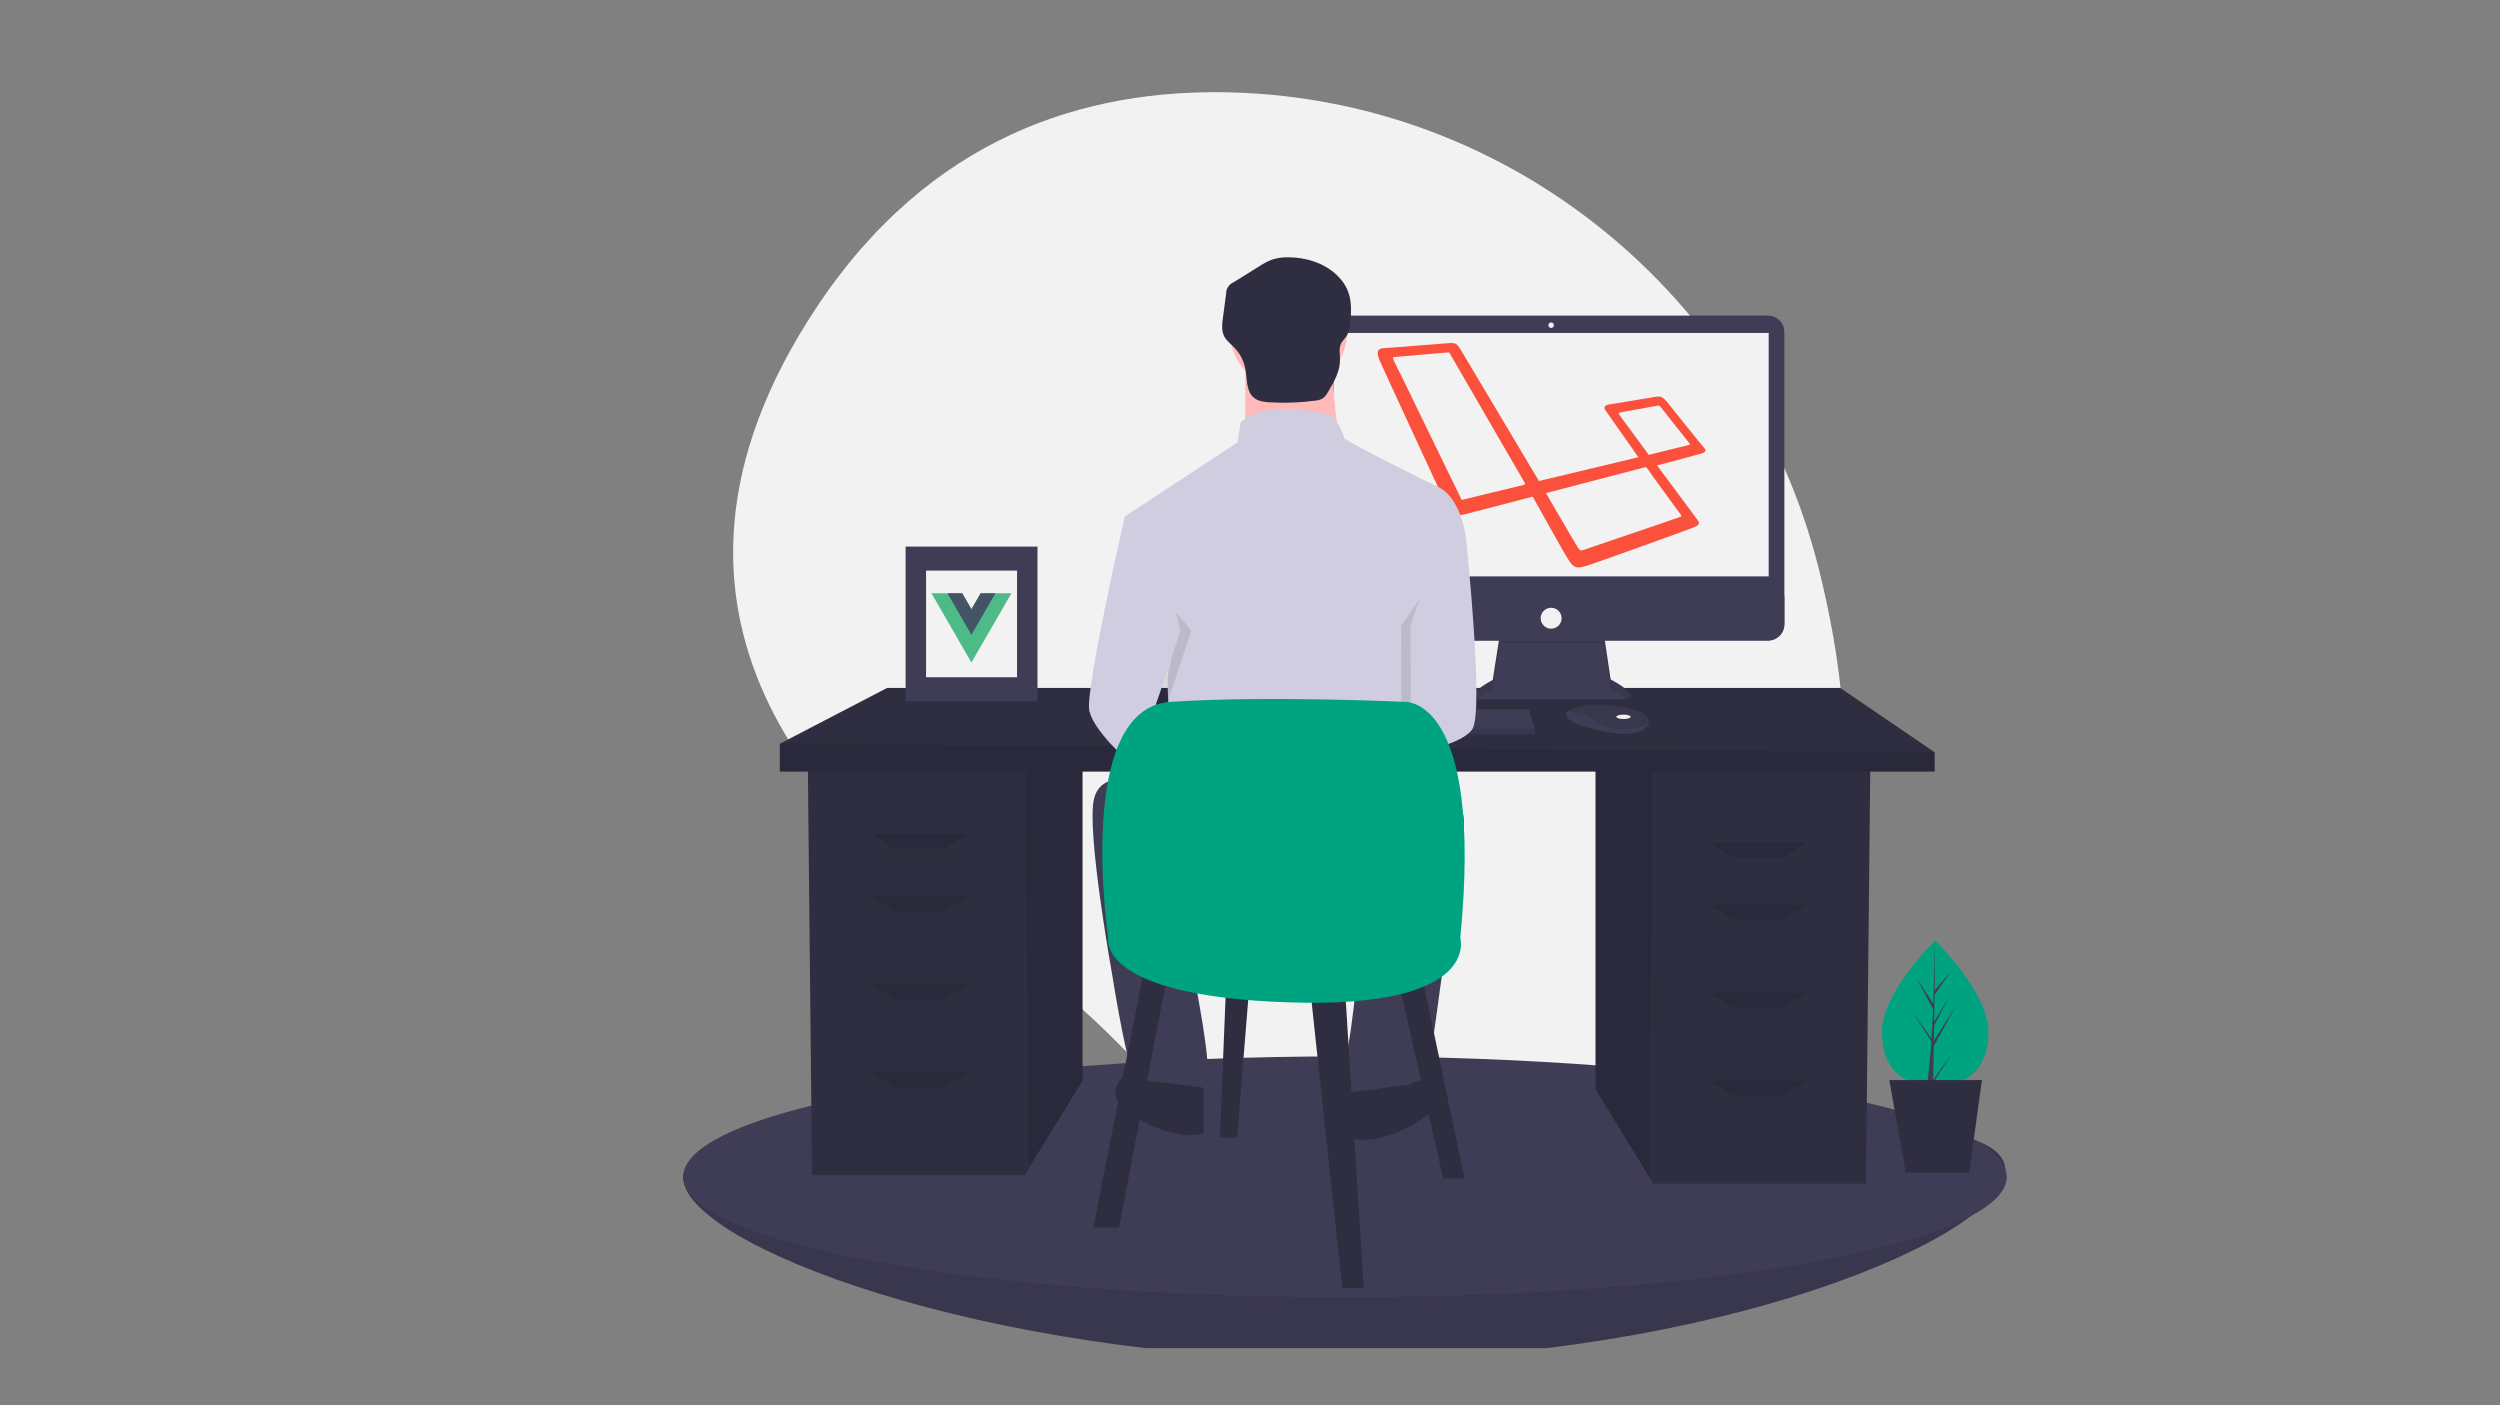 <svg width="733" height="412" viewBox="0 0 733 412" fill="none" xmlns="http://www.w3.org/2000/svg">
<rect x="0" y="0" width="733" height="412" fill="#808080" stroke="none"/>
<mask id="mask0_3971_9717" style="mask-type:alpha" maskUnits="userSpaceOnUse" x="112" y="17" width="509" height="378">
<g clip-path="url(#clip0_3971_9717)">
<rect width="509" height="377.037" transform="translate(112 17)" fill="white"/>
<g clip-path="url(#clip1_3971_9717)">
<path d="M545.602 24.471H-99.932C-100.266 24.471 -100.585 24.338 -100.821 24.103C-101.057 23.867 -101.189 23.547 -101.189 23.214C-101.189 22.881 -101.057 22.561 -100.821 22.325C-100.585 22.09 -100.266 21.957 -99.932 21.957H545.602C545.936 21.957 546.255 22.09 546.491 22.325C546.727 22.561 546.859 22.881 546.859 23.214C546.859 23.547 546.727 23.867 546.491 24.103C546.255 24.338 545.936 24.471 545.602 24.471Z" fill="#E6E6E6"/>
<path d="M545.602 74.743H-99.932C-100.266 74.743 -100.585 74.61 -100.821 74.374C-101.057 74.139 -101.189 73.819 -101.189 73.486C-101.189 73.153 -101.057 72.833 -100.821 72.597C-100.585 72.361 -100.266 72.229 -99.932 72.229H545.602C545.936 72.229 546.255 72.361 546.491 72.597C546.727 72.833 546.859 73.153 546.859 73.486C546.859 73.819 546.727 74.139 546.491 74.374C546.255 74.61 545.936 74.743 545.602 74.743Z" fill="#E6E6E6"/>
<path d="M545.602 125.014H-99.932C-100.266 125.014 -100.585 124.882 -100.821 124.646C-101.057 124.41 -101.189 124.091 -101.189 123.757C-101.189 123.424 -101.057 123.104 -100.821 122.869C-100.585 122.633 -100.266 122.5 -99.932 122.5H545.602C545.936 122.5 546.255 122.633 546.491 122.869C546.727 123.104 546.859 123.424 546.859 123.757C546.859 124.091 546.727 124.41 546.491 124.646C546.255 124.882 545.936 125.014 545.602 125.014Z" fill="#E6E6E6"/>
<path d="M545.602 175.286H-99.932C-100.266 175.286 -100.585 175.153 -100.821 174.917C-101.057 174.682 -101.189 174.362 -101.189 174.029C-101.189 173.695 -101.057 173.376 -100.821 173.14C-100.585 172.904 -100.266 172.772 -99.932 172.772H545.602C545.936 172.772 546.255 172.904 546.491 173.14C546.727 173.376 546.859 173.695 546.859 174.029C546.859 174.362 546.727 174.682 546.491 174.917C546.255 175.153 545.936 175.286 545.602 175.286Z" fill="#E6E6E6"/>
<path d="M545.602 225.557H-99.932C-100.266 225.557 -100.585 225.425 -100.821 225.189C-101.057 224.953 -101.189 224.634 -101.189 224.3C-101.189 223.967 -101.057 223.647 -100.821 223.412C-100.585 223.176 -100.266 223.044 -99.932 223.044H545.602C545.936 223.044 546.255 223.176 546.491 223.412C546.727 223.647 546.859 223.967 546.859 224.3C546.859 224.634 546.727 224.953 546.491 225.189C546.255 225.425 545.936 225.557 545.602 225.557Z" fill="#E6E6E6"/>
<path d="M227.625 227.513C227.293 227.512 226.974 227.381 226.739 227.147C226.503 226.913 226.37 226.595 226.368 226.263L225.111 22.664C225.109 22.33 225.239 22.01 225.474 21.773C225.708 21.535 226.027 21.401 226.36 21.399H226.368C226.7 21.399 227.018 21.53 227.254 21.764C227.489 21.998 227.622 22.316 227.625 22.648L228.881 226.248C228.883 226.582 228.753 226.902 228.519 227.139C228.285 227.376 227.966 227.51 227.633 227.513H227.625Z" fill="#E6E6E6"/>
<path d="M402.319 227.513C401.986 227.512 401.668 227.381 401.432 227.147C401.197 226.913 401.064 226.595 401.062 226.263L399.805 22.664C399.803 22.33 399.933 22.01 400.167 21.773C400.402 21.535 400.72 21.401 401.054 21.399H401.062C401.394 21.399 401.712 21.53 401.947 21.764C402.183 21.998 402.316 22.316 402.319 22.648L403.575 226.248C403.577 226.582 403.447 226.902 403.213 227.139C402.978 227.376 402.66 227.51 402.327 227.513H402.319Z" fill="#E6E6E6"/>
<path d="M163.596 111.888H115.702C112.054 111.888 108.555 110.438 105.975 107.859C103.395 105.279 101.946 101.78 101.946 98.131C101.946 94.483 103.395 90.983 105.975 88.403C108.555 85.824 112.054 84.374 115.702 84.374H163.596C165.404 84.373 167.194 84.727 168.865 85.418C170.535 86.108 172.053 87.121 173.332 88.399C174.611 89.677 175.626 91.194 176.318 92.864C177.01 94.533 177.366 96.323 177.366 98.131C177.366 99.939 177.01 101.729 176.318 103.399C175.626 105.068 174.611 106.586 173.332 107.863C172.053 109.141 170.535 110.154 168.865 110.844C167.194 111.535 165.404 111.889 163.596 111.888Z" fill="#00A380"/>
<path d="M163.596 165.93H115.702C113.895 165.931 112.104 165.577 110.434 164.886C108.763 164.196 107.245 163.183 105.966 161.905C104.688 160.628 103.673 159.11 102.981 157.441C102.289 155.771 101.932 153.981 101.932 152.173C101.932 150.365 102.289 148.575 102.981 146.905C103.673 145.236 104.688 143.718 105.966 142.441C107.245 141.163 108.763 140.15 110.434 139.46C112.104 138.769 113.895 138.415 115.702 138.416H163.596C165.404 138.415 167.194 138.769 168.865 139.46C170.535 140.15 172.053 141.163 173.332 142.441C174.611 143.718 175.626 145.236 176.318 146.905C177.01 148.575 177.366 150.365 177.366 152.173C177.366 153.981 177.01 155.771 176.318 157.441C175.626 159.11 174.611 160.628 173.332 161.905C172.053 163.183 170.535 164.196 168.865 164.886C167.194 165.577 165.404 165.931 163.596 165.93Z" fill="#00A380"/>
<path d="M342.061 64.13H294.167C290.518 64.13 287.019 62.68 284.439 60.1C281.859 57.521 280.41 54.022 280.41 50.373C280.41 46.724 281.859 43.225 284.439 40.645C287.019 38.066 290.518 36.616 294.167 36.616H342.061C343.868 36.614 345.658 36.969 347.329 37.66C349 38.35 350.518 39.363 351.797 40.641C353.075 41.918 354.09 43.435 354.782 45.105C355.474 46.775 355.83 48.565 355.83 50.373C355.83 52.181 355.474 53.971 354.782 55.641C354.09 57.31 353.075 58.828 351.797 60.105C350.518 61.383 349 62.396 347.329 63.086C345.658 63.777 343.868 64.131 342.061 64.13Z" fill="#00A380"/>
<path d="M613.527 318.001H565.633C561.985 318.001 558.486 316.552 555.906 313.972C553.326 311.392 551.876 307.893 551.876 304.245C551.876 300.596 553.326 297.097 555.906 294.517C558.486 291.937 561.985 290.488 565.633 290.488H613.527C617.176 290.488 620.675 291.937 623.255 294.517C625.835 297.097 627.284 300.596 627.284 304.245C627.284 307.893 625.835 311.392 623.255 313.972C620.675 316.552 617.176 318.001 613.527 318.001Z" fill="#00A380"/>
<path d="M606.088 301.08C607.683 300.385 609.106 299.35 610.257 298.046C611.409 296.742 612.26 295.202 612.752 293.533C613.243 291.865 613.363 290.109 613.103 288.389C612.842 286.669 612.208 285.027 611.244 283.579L636.821 249.911L614.898 248.447L593.971 280.644C591.645 282.424 590.054 284.995 589.497 287.87C588.941 290.745 589.459 293.725 590.952 296.244C592.446 298.763 594.812 300.646 597.601 301.538C600.391 302.429 603.41 302.266 606.088 301.08Z" fill="#FFB8B8"/>
<path d="M678.528 120.156L674.273 118.502L670.164 119.954C670.164 119.954 657.316 132.198 655.165 145.034C654.203 150.778 639.233 206.937 639.233 206.937L599.348 268.106L620.927 282.518L675.933 200.1L678.528 120.156Z" fill="#E6E6E6"/>
</g>
</g>
</mask>
<g mask="url(#mask0_3971_9717)">
</g>
<g clip-path="url(#clip2_3971_9717)">
<g clip-path="url(#clip3_3971_9717)">
<path d="M533.108 166.144C512.911 86.726 443.125 29.396 361.21 27.097C317.905 25.881 272.335 40.244 239.157 90.504C179.848 180.348 242.802 242.434 286.692 271.935C307.896 286.217 327.002 303.39 343.457 322.955C373.103 358.135 430.135 401.851 498.058 333.355C547.289 283.709 546.561 219.045 533.108 166.144Z" fill="#F2F2F2"/>
<path d="M587.928 343.006C587.928 362.5 502.858 398.763 395.701 398.763C288.543 398.763 200.326 364.748 200.326 345.254C200.326 325.759 288.543 328.167 395.701 328.167C502.858 328.167 587.928 323.511 587.928 343.006Z" fill="#3F3D56"/>
<path opacity="0.1" d="M587.928 343.006C587.928 362.5 502.858 398.763 395.701 398.763C288.543 398.763 200.326 364.748 200.326 345.254C200.326 325.759 288.543 328.167 395.701 328.167C502.858 328.167 587.928 323.511 587.928 343.006Z" fill="black"/>
<path d="M394.352 380.327C501.509 380.327 588.377 364.523 588.377 345.029C588.377 325.534 501.509 309.731 394.352 309.731C287.194 309.731 200.326 325.534 200.326 345.029C200.326 364.523 287.194 380.327 394.352 380.327Z" fill="#3F3D56"/>
<path d="M467.807 224.982V319.384L483.597 345.118L484.799 347.075H547.104L548.363 224.982H467.807Z" fill="#2F2E41"/>
<path opacity="0.1" d="M467.807 224.982V319.384L483.597 345.118L484.566 224.982H467.807Z" fill="black"/>
<path d="M317.392 222.464V316.866L301.602 342.6L300.4 344.558H238.094L236.836 222.464H317.392Z" fill="#2F2E41"/>
<path opacity="0.1" d="M317.392 222.464V316.866L301.602 342.6L300.632 222.464H317.392Z" fill="black"/>
<path d="M567.243 220.576V226.24H228.654V218.059L260.121 201.696H539.552L567.243 220.576Z" fill="#2F2E41"/>
<path opacity="0.1" d="M567.243 220.576V226.241H228.654V218.059L567.243 220.576Z" fill="black"/>
<path opacity="0.1" d="M277.114 248.897H262.01L255.716 244.491H284.037L277.114 248.897Z" fill="black"/>
<path opacity="0.1" d="M277.114 267.148H262.01L255.716 262.742H284.037L277.114 267.148Z" fill="black"/>
<path opacity="0.1" d="M277.114 292.951H262.01L255.716 288.546H284.037L277.114 292.951Z" fill="black"/>
<path opacity="0.1" d="M277.114 318.754H262.01L255.716 314.349H284.037L277.114 318.754Z" fill="black"/>
<path opacity="0.1" d="M508.085 251.414H523.189L529.482 247.009H501.162L508.085 251.414Z" fill="black"/>
<path opacity="0.1" d="M508.085 269.665H523.189L529.482 265.26H501.162L508.085 269.665Z" fill="black"/>
<path opacity="0.1" d="M508.085 295.469H523.189L529.482 291.063H501.162L508.085 295.469Z" fill="black"/>
<path opacity="0.1" d="M508.085 321.272H523.189L529.482 316.866H501.162L508.085 321.272Z" fill="black"/>
<path d="M439.774 185.947L437.674 199.35C437.674 199.35 427.339 204.84 434.606 205.002C441.873 205.163 476.107 205.002 476.107 205.002C476.107 205.002 482.728 205.002 472.232 199.188L470.132 185.139L439.774 185.947Z" fill="#3F3D56"/>
<path opacity="0.1" d="M433.144 204.856C434.556 203.715 436.073 202.711 437.674 201.858L439.774 188.455L470.132 188.483L472.232 201.696C473.957 202.587 475.583 203.657 477.083 204.888C478.431 204.581 479.904 203.438 472.232 199.188L470.132 185.139L439.774 185.947L437.674 199.35C437.674 199.35 428.99 203.964 433.144 204.856Z" fill="black"/>
<path d="M518.37 92.529H391.213C388.557 92.529 386.404 94.682 386.404 97.338V182.995C386.404 185.651 388.557 187.804 391.213 187.804H518.37C521.026 187.804 523.179 185.651 523.179 182.995V97.338C523.179 94.682 521.026 92.529 518.37 92.529Z" fill="#3F3D56"/>
<path d="M518.577 97.616H391.006V168.991H518.577V97.616Z" fill="#F2F2F2"/>
<path d="M454.792 96.162C455.237 96.162 455.599 95.801 455.599 95.355C455.599 94.909 455.237 94.547 454.792 94.547C454.346 94.547 453.984 94.909 453.984 95.355C453.984 95.801 454.346 96.162 454.792 96.162Z" fill="#F2F2F2"/>
<path d="M523.179 174.643V182.995C523.179 183.626 523.055 184.252 522.814 184.835C522.572 185.419 522.218 185.949 521.771 186.395C521.325 186.842 520.794 187.196 520.211 187.438C519.627 187.679 519.002 187.804 518.37 187.804H391.213C390.581 187.804 389.956 187.679 389.372 187.438C388.789 187.196 388.258 186.842 387.812 186.395C387.365 185.949 387.011 185.419 386.769 184.835C386.528 184.252 386.403 183.626 386.404 182.995V174.643H523.179Z" fill="#3F3D56"/>
<path d="M454.792 184.332C456.486 184.332 457.86 182.958 457.86 181.264C457.86 179.569 456.486 178.196 454.792 178.196C453.097 178.196 451.723 179.569 451.723 181.264C451.723 182.958 453.097 184.332 454.792 184.332Z" fill="#F2F2F2"/>
<path d="M450.01 213.722V215.337H363.133V214.045L363.252 213.722L365.393 207.909H448.234L450.01 213.722Z" fill="#3F3D56"/>
<path d="M483.444 212.141C483.285 212.817 482.688 213.531 481.338 214.206C476.494 216.628 466.643 213.56 466.643 213.56C466.643 213.56 459.053 212.268 459.053 208.877C459.266 208.731 459.489 208.599 459.719 208.482C461.755 207.404 468.509 204.745 480.483 208.594C481.365 208.871 482.153 209.388 482.759 210.086C483.027 210.35 483.229 210.674 483.348 211.031C483.467 211.388 483.5 211.769 483.444 212.141Z" fill="#3F3D56"/>
<path opacity="0.1" d="M483.444 212.141C477.514 214.413 472.229 214.582 466.805 210.815C464.069 208.916 461.584 208.446 459.719 208.482C461.756 207.404 468.509 204.745 480.483 208.594C481.365 208.871 482.153 209.388 482.759 210.086C483.027 210.35 483.229 210.674 483.349 211.031C483.468 211.388 483.5 211.769 483.444 212.141Z" fill="black"/>
<path d="M476.009 210.815C477.168 210.815 478.108 210.526 478.108 210.169C478.108 209.812 477.168 209.523 476.009 209.523C474.85 209.523 473.91 209.812 473.91 210.169C473.91 210.526 474.85 210.815 476.009 210.815Z" fill="#F2F2F2"/>
<path opacity="0.1" d="M450.01 213.722V215.337H363.133V214.045L363.252 213.722H450.01Z" fill="black"/>
<path d="M499.658 131.325C498.972 130.64 490.176 119.558 488.69 117.73C487.091 115.903 486.406 116.245 485.378 116.359C484.349 116.474 473.268 118.416 472.011 118.53C470.755 118.759 469.955 119.215 470.755 120.358C471.44 121.386 478.752 131.668 480.351 134.067L451.219 141.035L428.143 102.308C427.229 100.937 427 100.48 424.944 100.594C422.888 100.708 406.78 102.079 405.637 102.079C404.495 102.194 403.238 102.651 404.381 105.392C405.523 108.134 423.802 147.433 424.259 148.575C424.716 149.718 426.086 151.546 429.171 150.86C432.37 150.06 443.337 147.204 449.392 145.605C452.59 151.317 458.988 162.97 460.245 164.683C461.844 166.968 462.986 166.511 465.385 165.826C467.327 165.255 495.316 155.201 496.573 154.63C497.83 154.059 498.629 153.716 497.716 152.46C497.03 151.546 489.719 141.607 485.834 136.466C488.462 135.78 497.944 133.267 498.972 132.924C500.115 132.582 500.343 132.01 499.658 131.325ZM446.764 142.178C446.421 142.292 430.085 146.176 429.285 146.405C428.371 146.633 428.371 146.519 428.371 146.176C428.143 145.834 408.95 106.078 408.608 105.621C408.379 105.164 408.379 104.707 408.608 104.707C408.836 104.707 424.03 103.336 424.487 103.336C425.058 103.336 424.944 103.45 425.173 103.793C425.173 103.793 446.536 140.693 446.878 141.264C447.335 141.835 447.107 142.064 446.764 142.178ZM492.689 150.746C492.917 151.203 493.26 151.431 492.346 151.66C491.546 152.003 464.814 161.028 464.243 161.256C463.672 161.485 463.329 161.599 462.644 160.571C461.958 159.543 453.276 144.577 453.276 144.577L481.722 137.151C482.407 136.923 482.636 136.809 483.093 137.494C483.55 138.294 492.46 150.403 492.689 150.746ZM494.517 130.64C493.831 130.754 483.435 133.381 483.435 133.381L474.867 121.729C474.639 121.386 474.41 121.043 474.982 120.929C475.553 120.815 485.263 119.101 485.72 118.987C486.177 118.873 486.52 118.759 487.091 119.558C487.662 120.244 494.974 129.611 495.316 129.954C495.659 130.297 495.202 130.525 494.517 130.64Z" fill="#FB503B"/>
<path d="M377.777 114.324C387.275 114.324 394.975 106.624 394.975 97.126C394.975 87.628 387.275 79.928 377.777 79.928C368.279 79.928 360.579 87.628 360.579 97.126C360.579 106.624 368.279 114.324 377.777 114.324Z" fill="#FFB9B9"/>
<path d="M365.105 105.724V132.879H393.164C393.164 132.879 389.544 110.25 391.354 103.461L365.105 105.724Z" fill="#FFB9B9"/>
<path d="M420.771 142.383C420.771 142.383 394.07 129.259 394.07 128.353C394.07 127.448 391.354 121.565 389.544 121.565C387.734 121.565 372.346 116.587 363.747 123.828L362.842 129.711L329.804 151.435L338.856 184.472C338.856 184.472 344.739 190.808 342.929 195.334C341.119 199.86 344.287 222.941 344.287 222.941L415.34 220.678V189.903C415.34 189.903 417.603 182.662 418.961 180.399C420.319 178.136 418.961 171.348 418.961 171.348L429.823 157.771C429.823 157.771 428.465 145.099 420.771 142.383Z" fill="#D0CDE1"/>
<path opacity="0.1" d="M330.936 162.523L332.972 151.435C332.972 151.435 321.205 202.575 322.563 208.459C323.921 214.342 333.877 223.394 335.235 223.846C336.593 224.299 349.265 184.925 349.265 184.925L330.936 162.523Z" fill="black"/>
<path d="M337.498 150.077L329.804 151.434C329.804 151.434 318.037 202.575 319.395 208.459C320.753 214.342 330.709 223.393 332.067 223.846C333.425 224.299 346.097 184.925 346.097 184.925L337.498 150.077Z" fill="#D0CDE1"/>
<path opacity="0.1" d="M423.26 165.238L427.107 157.771C427.107 157.771 432.538 208.911 428.918 213.89C425.297 218.868 410.975 220.731 410.975 220.731L410.815 183.567L423.26 165.238Z" fill="black"/>
<path d="M423.939 151.887L429.823 157.77C429.823 157.77 435.254 208.911 431.633 213.889C428.012 218.868 413.691 220.731 413.691 220.731L413.53 183.567L423.939 151.887Z" fill="#D0CDE1"/>
<path d="M336.14 229.729C336.14 229.729 323.016 224.751 320.753 234.255C318.49 243.759 326.184 286.301 326.184 286.301C326.184 286.301 331.162 318.434 334.33 319.339C337.498 320.244 351.528 320.697 353.791 316.623C356.053 312.55 347.002 270.914 347.002 270.914L399.5 270.008C399.5 270.008 396.332 306.214 394.522 309.382C392.712 312.55 392.712 323.412 394.522 323.412C396.332 323.412 416.246 322.507 417.603 319.791C418.961 317.076 426.655 255.979 426.655 255.979C426.655 255.979 432.991 234.708 425.75 236.065C418.508 237.423 336.14 229.729 336.14 229.729Z" fill="#3F3D56"/>
<path d="M413.53 317.981C413.53 317.981 418.056 314.813 420.319 317.981C422.582 321.149 423.487 324.77 413.53 330.201C403.574 335.632 395.88 334.274 395.88 333.369V320.244L413.53 317.981Z" fill="#2F2E41"/>
<path d="M335.235 316.624C335.235 316.624 330.709 313.456 328.447 316.624C326.184 319.792 325.279 323.412 335.235 328.843C345.192 334.274 352.885 332.916 352.885 332.011V318.886L335.235 316.624Z" fill="#2F2E41"/>
<path d="M377.888 75.441C376.175 75.382 374.465 75.625 372.837 76.161C371.575 76.669 370.369 77.307 369.239 78.065L361.646 82.786C361.002 83.065 360.454 83.529 360.073 84.119C359.691 84.709 359.493 85.398 359.503 86.1L358.554 93.206C358.315 94.999 358.094 96.916 358.897 98.538C359.567 99.891 360.844 100.817 361.895 101.901C363.576 103.644 364.708 105.843 365.149 108.224C365.692 111.19 365.344 114.763 367.692 116.656C368.963 117.681 370.696 117.875 372.326 117.97C376.784 118.231 381.256 118.058 385.681 117.456C386.385 117.404 387.07 117.211 387.699 116.891C388.497 116.419 388.999 115.585 389.469 114.786C391.165 111.899 392.912 108.828 392.894 105.481C392.885 103.825 392.461 102.046 393.256 100.593C393.676 99.976 394.132 99.383 394.622 98.819C395.607 97.436 395.798 95.658 395.959 93.968C396.471 88.568 395.935 84.459 391.956 80.655C388.241 77.104 382.955 75.474 377.888 75.441Z" fill="#2F2E41"/>
<path d="M335.644 283.196L320.539 359.977H328.091L342.566 284.455L335.644 283.196Z" fill="#2F2E41"/>
<path d="M384.103 289.49L393.544 377.599H399.837L394.173 286.973L384.103 289.49Z" fill="#2F2E41"/>
<path d="M409.906 286.972L423.123 345.502H429.416L416.829 285.714L409.906 286.972Z" fill="#2F2E41"/>
<path d="M359.559 286.973L357.671 333.545H362.705L366.482 286.973H359.559Z" fill="#2F2E41"/>
<path d="M324.944 275.015C324.944 275.015 314.875 207.674 343.195 205.786C371.516 203.898 411.794 205.786 411.794 205.786C411.794 205.786 435.08 203.898 428.157 275.015C428.157 275.015 434.451 295.783 377.81 293.895C321.168 292.007 324.944 275.015 324.944 275.015Z" fill="#00A380"/>
<path d="M582.981 302.514C582.981 314.257 576 318.357 567.389 318.357C558.778 318.357 551.797 314.257 551.797 302.514C551.797 290.771 567.389 275.833 567.389 275.833C567.389 275.833 582.981 290.771 582.981 302.514Z" fill="#00A380"/>
<path d="M566.981 306.734L573.626 294.575L567.006 305.192L567.078 300.773L571.658 291.976L567.096 299.603L567.225 291.656L572.13 284.653L567.246 290.406L567.327 275.833L566.841 294.299L561.875 286.697L566.781 295.857L566.317 304.733L566.303 304.498L560.554 296.465L566.285 305.33L566.227 306.44L566.217 306.457L566.222 306.548L565.043 318.393H566.618L566.807 317.436L572.524 308.593L566.821 316.561L566.981 306.734Z" fill="#3F3D56"/>
<path d="M577.347 343.831H558.758L553.954 316.678H581.107L577.347 343.831Z" fill="#2F2E41"/>
<path d="M304.196 160.26H265.526V205.597H304.196V160.26Z" fill="#3F3D56"/>
<path d="M298.195 167.295H271.526V198.562H298.195V167.295Z" fill="#F2F2F2"/>
<path d="M287.534 173.936L284.825 178.626L282.117 173.936H273.099L284.825 194.247L296.552 173.936H287.534Z" fill="#4DBA87"/>
<path d="M287.534 173.936L284.825 178.626L282.117 173.936H277.79L284.825 186.122L291.861 173.936H287.534Z" fill="#435466"/>
</g>
</g>
<defs>
<clipPath id="clip0_3971_9717">
<rect width="509" height="377.037" fill="white" transform="translate(112 17)"/>
</clipPath>
<clipPath id="clip1_3971_9717">
<rect width="1056.67" height="643.012" fill="white" transform="translate(-104.168 -52.123)"/>
</clipPath>
<clipPath id="clip2_3971_9717">
<rect width="503.91" height="373.267" fill="white" transform="translate(140 22)"/>
</clipPath>
<clipPath id="clip3_3971_9717">
<rect width="388.051" height="371.735" fill="white" transform="translate(200.326 27.027)"/>
</clipPath>
</defs>
</svg>
